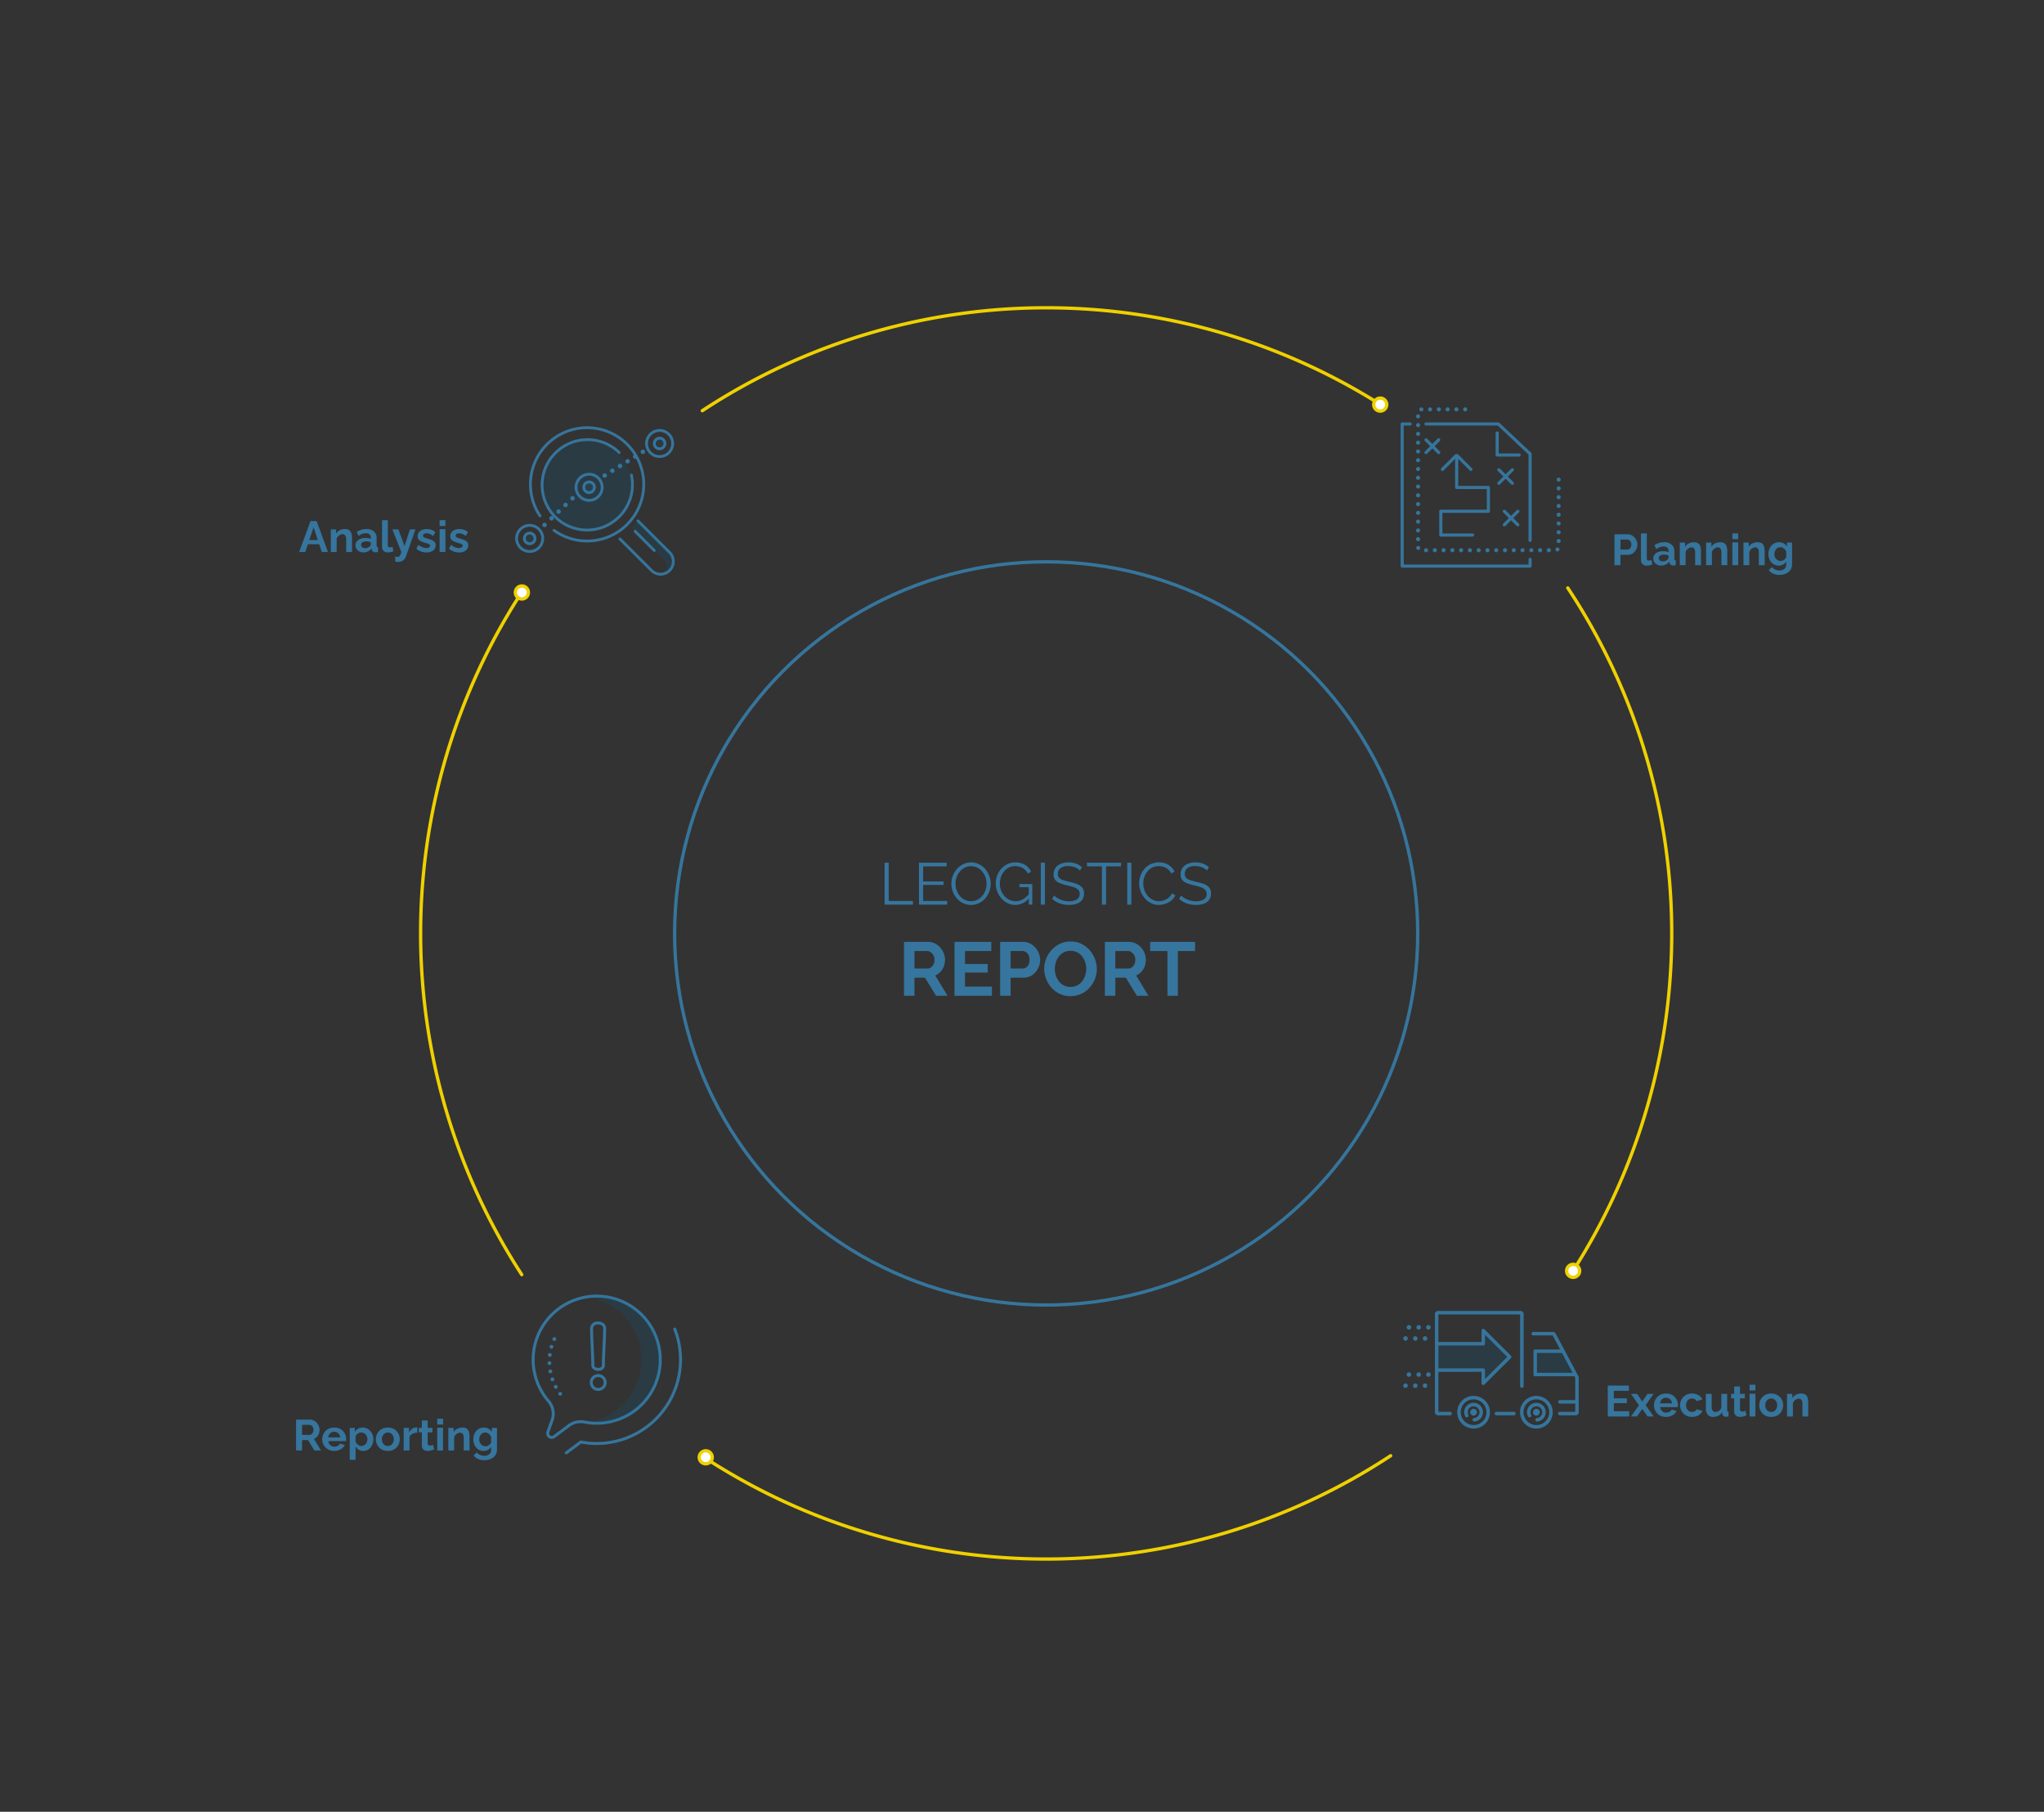 <svg xmlns="http://www.w3.org/2000/svg" width="8.284cm" height="7.342cm" viewBox="0 0 234.822 208.118"><rect x="0" y="0" width="234.822" height="208.118" fill="#333333" stroke="none"/><defs><style>.a1f8049f-4c8b-497a-8a20-3f37ea72915e,.a8c8735f-c8f8-46db-9604-17f6202009fb,.aa8c853f-96ba-4a79-aa35-707d0d7858bd,.ae575d9b-18e1-4cb8-bef7-7bf9b6139052,.b01129ad-3a75-4b50-98e7-2b0521e51d28,.b9fbd0ec-f5b3-441a-96fd-0d2c26d94eb7,.bb629ae2-d191-4bd5-baa2-51bf67d37c37,.bcc9a8a1-3105-4e52-bfc0-4294f1c4334a,.bee74bb7-fd30-4b92-8ae2-892ea14a6db7,.bf73f65e-37c9-4425-8304-eb3b641bb58a,.f16e4314-5c51-4edd-bf85-70d810861d2c,.f35e0c22-2a64-47a3-b205-b9ca14cdce8c,.ffd437cc-d434-49fe-886e-4494cbda984b{fill:none;}.a1f8049f-4c8b-497a-8a20-3f37ea72915e,.a8c8735f-c8f8-46db-9604-17f6202009fb,.aa8c853f-96ba-4a79-aa35-707d0d7858bd,.ae575d9b-18e1-4cb8-bef7-7bf9b6139052,.b01129ad-3a75-4b50-98e7-2b0521e51d28,.b9fbd0ec-f5b3-441a-96fd-0d2c26d94eb7,.bb629ae2-d191-4bd5-baa2-51bf67d37c37,.bcc9a8a1-3105-4e52-bfc0-4294f1c4334a,.bf73f65e-37c9-4425-8304-eb3b641bb58a,.f16e4314-5c51-4edd-bf85-70d810861d2c,.f35e0c22-2a64-47a3-b205-b9ca14cdce8c,.ffd437cc-d434-49fe-886e-4494cbda984b{stroke:#36759c;}.a1f8049f-4c8b-497a-8a20-3f37ea72915e,.a8c8735f-c8f8-46db-9604-17f6202009fb,.aa8c853f-96ba-4a79-aa35-707d0d7858bd,.ae575d9b-18e1-4cb8-bef7-7bf9b6139052,.b01129ad-3a75-4b50-98e7-2b0521e51d28,.b2941434-c46c-4bc9-aaee-f9c87f5839bc,.b9fbd0ec-f5b3-441a-96fd-0d2c26d94eb7,.bb629ae2-d191-4bd5-baa2-51bf67d37c37,.bcc9a8a1-3105-4e52-bfc0-4294f1c4334a,.bee74bb7-fd30-4b92-8ae2-892ea14a6db7,.bf73f65e-37c9-4425-8304-eb3b641bb58a,.f16e4314-5c51-4edd-bf85-70d810861d2c,.f35e0c22-2a64-47a3-b205-b9ca14cdce8c,.ffd437cc-d434-49fe-886e-4494cbda984b{stroke-linecap:round;stroke-linejoin:round;}.a1f8049f-4c8b-497a-8a20-3f37ea72915e,.b2941434-c46c-4bc9-aaee-f9c87f5839bc,.bee74bb7-fd30-4b92-8ae2-892ea14a6db7{stroke-width:0.382px;}.a2e1812c-320e-461b-9b14-21ad4c307e44{fill:#36759d;}.fc172539-336e-4e65-bee4-da2af8b6df0d{fill:#006ea5;opacity:0.15;}.ffd437cc-d434-49fe-886e-4494cbda984b{stroke-width:0.322px;}.aa8c853f-96ba-4a79-aa35-707d0d7858bd,.bb629ae2-d191-4bd5-baa2-51bf67d37c37,.f16e4314-5c51-4edd-bf85-70d810861d2c{stroke-width:0.515px;}.f16e4314-5c51-4edd-bf85-70d810861d2c{stroke-dasharray:0 1.11;}.bb629ae2-d191-4bd5-baa2-51bf67d37c37{stroke-dasharray:0 1.032;}.b01129ad-3a75-4b50-98e7-2b0521e51d28{stroke-width:0.4px;}.f833a95e-d214-464e-a977-d15015c23f78{fill:#36759c;}.b9fbd0ec-f5b3-441a-96fd-0d2c26d94eb7{stroke-width:0.52px;stroke-dasharray:0 1.12;}.a8c8735f-c8f8-46db-9604-17f6202009fb{stroke-width:0.403px;}.bf73f65e-37c9-4425-8304-eb3b641bb58a{stroke-width:0.339px;}.f35e0c22-2a64-47a3-b205-b9ca14cdce8c{stroke-width:0.441px;stroke-dasharray:0 0.949;}.ae575d9b-18e1-4cb8-bef7-7bf9b6139052{stroke-width:0.468px;stroke-dasharray:0 1.008;}.bcc9a8a1-3105-4e52-bfc0-4294f1c4334a{stroke-width:0.36px;}.b2941434-c46c-4bc9-aaee-f9c87f5839bc,.bee74bb7-fd30-4b92-8ae2-892ea14a6db7{stroke:#efd100;}.b2941434-c46c-4bc9-aaee-f9c87f5839bc{fill:#fff;}</style></defs><title>Zeichenfläche 1 Kopie 2</title><g id="bda14df5-7aa3-4b2b-9b5c-db1684e74da4" data-name="05_fav"><circle class="a1f8049f-4c8b-497a-8a20-3f37ea72915e" cx="120.188" cy="107.222" r="42.687"></circle><path class="a2e1812c-320e-461b-9b14-21ad4c307e44" d="M101.624,103.916V99.099h.475v4.396H104.88v.421Z"></path><path class="a2e1812c-320e-461b-9b14-21ad4c307e44" d="M108.816,103.495v.421h-3.237V99.099h3.176v.421h-2.7v1.736h2.354v.4h-2.354v1.839Z"></path><path class="a2e1812c-320e-461b-9b14-21ad4c307e44" d="M111.558,103.95a2.06,2.06,0,0,1-.923-.204,2.205,2.205,0,0,1-.713-.553,2.577,2.577,0,0,1-.461-.787,2.566,2.566,0,0,1,.007-1.818,2.505,2.505,0,0,1,.478-.78,2.342,2.342,0,0,1,.723-.543,2.042,2.042,0,0,1,.895-.2,1.999,1.999,0,0,1,.923.211,2.211,2.211,0,0,1,.709.562,2.682,2.682,0,0,1,.458.787,2.496,2.496,0,0,1,.163.889,2.542,2.542,0,0,1-.645,1.7,2.235,2.235,0,0,1-.719.539A2.054,2.054,0,0,1,111.558,103.95Zm-1.785-2.443a2.246,2.246,0,0,0,.129.757,2.057,2.057,0,0,0,.366.644,1.798,1.798,0,0,0,.567.448A1.668,1.668,0,0,0,112.3,103.35a1.789,1.789,0,0,0,.563-.462,2.082,2.082,0,0,0,.356-.647,2.28,2.28,0,0,0,.122-.733,2.219,2.219,0,0,0-.129-.753,2.073,2.073,0,0,0-.37-.644,1.776,1.776,0,0,0-.566-.447,1.673,1.673,0,0,0-1.455.007,1.739,1.739,0,0,0-.564.458,2.11,2.11,0,0,0-.359.647A2.204,2.204,0,0,0,109.772,101.507Z"></path><path class="a2e1812c-320e-461b-9b14-21ad4c307e44" d="M116.646,103.95a1.982,1.982,0,0,1-.896-.207,2.299,2.299,0,0,1-.719-.559,2.621,2.621,0,0,1-.472-.787,2.477,2.477,0,0,1-.166-.896,2.576,2.576,0,0,1,.166-.926,2.495,2.495,0,0,1,.465-.776,2.208,2.208,0,0,1,.706-.536,2.006,2.006,0,0,1,.889-.197,2.094,2.094,0,0,1,1.16.292,1.891,1.891,0,0,1,.679.76l-.366.244a1.512,1.512,0,0,0-.618-.658,1.78,1.78,0,0,0-.861-.21,1.524,1.524,0,0,0-.723.17,1.747,1.747,0,0,0-.553.454,2.022,2.022,0,0,0-.35.644,2.368,2.368,0,0,0-.119.746,2.176,2.176,0,0,0,.136.77,2.032,2.032,0,0,0,.387.645,1.866,1.866,0,0,0,.58.441,1.605,1.605,0,0,0,.709.159,1.679,1.679,0,0,0,.835-.221,2.556,2.556,0,0,0,.753-.682v.502A2.05,2.05,0,0,1,116.646,103.95Zm1.547-2.036h-1.072v-.366h1.473v2.368h-.4Z"></path><path class="a2e1812c-320e-461b-9b14-21ad4c307e44" d="M119.569,103.916V99.099h.476v4.817Z"></path><path class="a2e1812c-320e-461b-9b14-21ad4c307e44" d="M124.068,100.001a1.279,1.279,0,0,0-.237-.207,1.646,1.646,0,0,0-.306-.159,2.163,2.163,0,0,0-.363-.108,1.977,1.977,0,0,0-.41-.041,1.46,1.46,0,0,0-.927.24.801.801,0,0,0-.295.654.666.666,0,0,0,.14.447.973.973,0,0,0,.438.264c.199.068.452.138.76.21a5.4,5.4,0,0,1,.889.258,1.368,1.368,0,0,1,.577.403,1.068,1.068,0,0,1,.203.688,1.214,1.214,0,0,1-.129.575,1.15,1.15,0,0,1-.359.407,1.605,1.605,0,0,1-.55.24,2.954,2.954,0,0,1-.698.078,3.227,3.227,0,0,1-.716-.078,2.863,2.863,0,0,1-.648-.231,2.634,2.634,0,0,1-.57-.391l.238-.387a1.698,1.698,0,0,0,.309.255,2.452,2.452,0,0,0,.4.213,2.36,2.36,0,0,0,.475.146,2.654,2.654,0,0,0,.525.051,1.642,1.642,0,0,0,.899-.21.695.695,0,0,0,.322-.623.682.682,0,0,0-.163-.478,1.177,1.177,0,0,0-.488-.295,7.472,7.472,0,0,0-.801-.224,5.41,5.41,0,0,1-.848-.257,1.188,1.188,0,0,1-.52-.377,1.016,1.016,0,0,1-.173-.619,1.26,1.26,0,0,1,.221-.756,1.367,1.367,0,0,1,.607-.468,2.33,2.33,0,0,1,.889-.159,2.596,2.596,0,0,1,.594.065,2.196,2.196,0,0,1,.509.186,2.137,2.137,0,0,1,.438.306Z"></path><path class="a2e1812c-320e-461b-9b14-21ad4c307e44" d="M128.784,99.519h-1.717v4.396h-.475V99.519h-1.717v-.421h3.908Z"></path><path class="a2e1812c-320e-461b-9b14-21ad4c307e44" d="M129.503,103.916V99.099h.476v4.817Z"></path><path class="a2e1812c-320e-461b-9b14-21ad4c307e44" d="M130.867,101.467a2.562,2.562,0,0,1,.597-1.639,2.127,2.127,0,0,1,.72-.557,2.202,2.202,0,0,1,.97-.207,1.994,1.994,0,0,1,1.103.295,1.813,1.813,0,0,1,.676.757l-.373.23a1.432,1.432,0,0,0-.394-.505,1.547,1.547,0,0,0-.506-.269,1.844,1.844,0,0,0-.532-.081,1.641,1.641,0,0,0-.768.173,1.704,1.704,0,0,0-.559.462,2.044,2.044,0,0,0-.343.645,2.318,2.318,0,0,0-.115.723,2.182,2.182,0,0,0,.136.767,2.08,2.08,0,0,0,.38.647,1.89,1.89,0,0,0,.573.448,1.571,1.571,0,0,0,.716.166,1.771,1.771,0,0,0,1.09-.387,1.418,1.418,0,0,0,.397-.509l.394.203a1.527,1.527,0,0,1-.461.611,2.259,2.259,0,0,1-.696.38,2.339,2.339,0,0,1-.749.129,1.946,1.946,0,0,1-.909-.214,2.332,2.332,0,0,1-.716-.57,2.667,2.667,0,0,1-.628-1.699Z"></path><path class="a2e1812c-320e-461b-9b14-21ad4c307e44" d="M138.656,100.001a1.279,1.279,0,0,0-.237-.207,1.644,1.644,0,0,0-.306-.159,2.159,2.159,0,0,0-.363-.108,1.977,1.977,0,0,0-.41-.041,1.46,1.46,0,0,0-.927.24.801.801,0,0,0-.295.654.666.666,0,0,0,.14.447.973.973,0,0,0,.438.264c.199.068.452.138.76.21a5.398,5.398,0,0,1,.889.258,1.368,1.368,0,0,1,.577.403,1.068,1.068,0,0,1,.203.688,1.214,1.214,0,0,1-.129.575,1.151,1.151,0,0,1-.359.407,1.605,1.605,0,0,1-.55.24,2.954,2.954,0,0,1-.698.078,3.227,3.227,0,0,1-.716-.078,2.863,2.863,0,0,1-.648-.231,2.631,2.631,0,0,1-.57-.391l.238-.387a1.695,1.695,0,0,0,.309.255,2.452,2.452,0,0,0,.4.213,2.358,2.358,0,0,0,.475.146,2.654,2.654,0,0,0,.525.051,1.642,1.642,0,0,0,.899-.21.695.695,0,0,0,.322-.623.681.681,0,0,0-.163-.478,1.176,1.176,0,0,0-.488-.295,7.472,7.472,0,0,0-.801-.224,5.41,5.41,0,0,1-.848-.257,1.188,1.188,0,0,1-.52-.377,1.016,1.016,0,0,1-.173-.619,1.26,1.26,0,0,1,.221-.756,1.367,1.367,0,0,1,.607-.468,2.33,2.33,0,0,1,.889-.159,2.596,2.596,0,0,1,.594.065,2.196,2.196,0,0,1,.509.186,2.139,2.139,0,0,1,.438.306Z"></path><path class="a2e1812c-320e-461b-9b14-21ad4c307e44" d="M103.856,114.385V108.19h2.739a1.801,1.801,0,0,1,.79.175,2.014,2.014,0,0,1,.628.471,2.215,2.215,0,0,1,.41.663,2.047,2.047,0,0,1,.143.751,2.142,2.142,0,0,1-.135.754,1.869,1.869,0,0,1-.389.633,1.769,1.769,0,0,1-.593.419l1.413,2.329h-1.326l-1.274-2.076h-1.204v2.076Zm1.204-3.132h1.509a.638.638,0,0,0,.401-.135.955.955,0,0,0,.279-.362,1.187,1.187,0,0,0,.104-.506,1.056,1.056,0,0,0-.122-.519,1.022,1.022,0,0,0-.31-.354.698.698,0,0,0-.405-.131h-1.457Z"></path><path class="a2e1812c-320e-461b-9b14-21ad4c307e44" d="M113.959,113.329v1.056h-4.301V108.19h4.223v1.056h-3.018v1.492h2.608v.977h-2.608v1.614Z"></path><path class="a2e1812c-320e-461b-9b14-21ad4c307e44" d="M114.9,114.385V108.19h2.626a1.768,1.768,0,0,1,.785.175,2.032,2.032,0,0,1,.624.471,2.268,2.268,0,0,1,.414.663,1.995,1.995,0,0,1,.148.751,2.14,2.14,0,0,1-.244.994,2.083,2.083,0,0,1-.672.768,1.727,1.727,0,0,1-1.012.297h-1.466v2.076Zm1.204-3.132H117.5a.67.67,0,0,0,.393-.122.836.836,0,0,0,.279-.353,1.273,1.273,0,0,0,.104-.527,1.184,1.184,0,0,0-.117-.55.842.842,0,0,0-.306-.341.775.775,0,0,0-.405-.113h-1.344Z"></path><path class="a2e1812c-320e-461b-9b14-21ad4c307e44" d="M122.98,114.429a2.861,2.861,0,0,1-1.234-.262,2.933,2.933,0,0,1-.951-.711,3.35,3.35,0,0,1-.615-1.013,3.166,3.166,0,0,1-.218-1.155,3.081,3.081,0,0,1,.231-1.183,3.334,3.334,0,0,1,.637-1.003,3.022,3.022,0,0,1,.959-.698,2.867,2.867,0,0,1,1.218-.257,2.754,2.754,0,0,1,1.226.271,2.943,2.943,0,0,1,.946.724,3.466,3.466,0,0,1,.61,1.012,3.144,3.144,0,0,1,.219,1.152,3.105,3.105,0,0,1-.228,1.173,3.268,3.268,0,0,1-.632,1.003,2.971,2.971,0,0,1-.96.694A2.886,2.886,0,0,1,122.98,114.429Zm-1.797-3.141a2.471,2.471,0,0,0,.122.776,2.126,2.126,0,0,0,.352.667,1.695,1.695,0,0,0,.567.463,1.667,1.667,0,0,0,.764.17,1.645,1.645,0,0,0,.776-.179,1.665,1.665,0,0,0,.566-.48,2.2,2.2,0,0,0,.345-.672,2.429,2.429,0,0,0,.118-.745,2.362,2.362,0,0,0-.127-.772,2.204,2.204,0,0,0-.357-.663,1.684,1.684,0,0,0-.567-.462,1.778,1.778,0,0,0-1.535.009,1.709,1.709,0,0,0-.562.476,2.181,2.181,0,0,0-.345.662A2.455,2.455,0,0,0,121.183,111.288Z"></path><path class="a2e1812c-320e-461b-9b14-21ad4c307e44" d="M126.931,114.385V108.19H129.67a1.801,1.801,0,0,1,.79.175,2.016,2.016,0,0,1,.628.471,2.217,2.217,0,0,1,.41.663,2.047,2.047,0,0,1,.144.751,2.142,2.142,0,0,1-.135.754,1.869,1.869,0,0,1-.389.633,1.77,1.77,0,0,1-.593.419l1.413,2.329h-1.326l-1.274-2.076h-1.204v2.076Zm1.204-3.132h1.509a.638.638,0,0,0,.401-.135.955.955,0,0,0,.279-.362,1.187,1.187,0,0,0,.104-.506,1.056,1.056,0,0,0-.122-.519,1.021,1.021,0,0,0-.31-.354.698.698,0,0,0-.405-.131h-1.457Z"></path><path class="a2e1812c-320e-461b-9b14-21ad4c307e44" d="M137.295,109.246h-1.98v5.139h-1.195V109.246h-1.98V108.19h5.156Z"></path><path class="a2e1812c-320e-461b-9b14-21ad4c307e44" d="M185.476,64.922v-3.55h1.505a1.018,1.018,0,0,1,.45.1,1.167,1.167,0,0,1,.357.27,1.279,1.279,0,0,1,.237.38,1.133,1.133,0,0,1,.085.43,1.231,1.231,0,0,1-.14.57,1.204,1.204,0,0,1-.385.439.995.995,0,0,1-.58.17h-.841v1.19Zm.69-1.795h.801a.381.381,0,0,0,.225-.07.488.488,0,0,0,.16-.202.728.728,0,0,0,.06-.303.674.674,0,0,0-.067-.314.475.475,0,0,0-.175-.195.445.445,0,0,0-.232-.066h-.77Z"></path><path class="a2e1812c-320e-461b-9b14-21ad4c307e44" d="M188.521,61.271h.67v2.819a.36.36,0,0,0,.06.243.216.216,0,0,0,.165.062.702.702,0,0,0,.165-.02.827.827,0,0,0,.149-.05l.09.51a1.268,1.268,0,0,1-.315.1,1.717,1.717,0,0,1-.325.035.668.668,0,0,1-.487-.168.636.636,0,0,1-.173-.478Z"></path><path class="a2e1812c-320e-461b-9b14-21ad4c307e44" d="M189.932,64.156a.718.718,0,0,1,.143-.441.91.91,0,0,1,.397-.294,1.539,1.539,0,0,1,.585-.104,2.306,2.306,0,0,1,.335.025,1.121,1.121,0,0,1,.295.08v-.14a.482.482,0,0,0-.147-.378.638.638,0,0,0-.438-.133,1.136,1.136,0,0,0-.41.075,2.123,2.123,0,0,0-.41.22l-.215-.44a2.131,2.131,0,0,1,.533-.255,1.907,1.907,0,0,1,.572-.085,1.274,1.274,0,0,1,.872.275.999.999,0,0,1,.312.789v.823a.224.224,0,0,0,.038.147.177.177,0,0,0,.122.055v.545c-.06.01-.114.018-.162.025a1.087,1.087,0,0,1-.123.01.45.45,0,0,1-.303-.09.383.383,0,0,1-.127-.221l-.015-.135a1.158,1.158,0,0,1-.426.34,1.206,1.206,0,0,1-.519.12,1.006,1.006,0,0,1-.468-.106.811.811,0,0,1-.325-.291A.764.764,0,0,1,189.932,64.156Zm1.63.131a.669.669,0,0,0,.09-.117.213.213,0,0,0,.035-.107v-.258a1.321,1.321,0,0,0-.26-.076,1.434,1.434,0,0,0-.265-.026.765.765,0,0,0-.428.109.332.332,0,0,0-.168.29.34.34,0,0,0,.056.186.397.397,0,0,0,.159.142.553.553,0,0,0,.25.053.814.814,0,0,0,.295-.056A.735.735,0,0,0,191.561,64.287Z"></path><path class="a2e1812c-320e-461b-9b14-21ad4c307e44" d="M195.416,64.922h-.67V63.472a.749.749,0,0,0-.11-.453.364.364,0,0,0-.305-.143.605.605,0,0,0-.272.068.863.863,0,0,0-.248.188.735.735,0,0,0-.16.276v1.513h-.67V62.327h.606V62.81a.986.986,0,0,1,.255-.284,1.156,1.156,0,0,1,.357-.178,1.462,1.462,0,0,1,.428-.061.833.833,0,0,1,.402.086.611.611,0,0,1,.24.233,1.034,1.034,0,0,1,.114.329,2.045,2.045,0,0,1,.033.371Z"></path><path class="a2e1812c-320e-461b-9b14-21ad4c307e44" d="M198.436,64.922h-.67V63.472a.748.748,0,0,0-.11-.453.364.364,0,0,0-.305-.143.605.605,0,0,0-.272.068.863.863,0,0,0-.248.188.735.735,0,0,0-.16.276v1.513h-.67V62.327h.606V62.81a.986.986,0,0,1,.255-.284,1.156,1.156,0,0,1,.357-.178,1.462,1.462,0,0,1,.428-.061.833.833,0,0,1,.402.086.611.611,0,0,1,.24.233,1.034,1.034,0,0,1,.114.329,2.045,2.045,0,0,1,.033.371Z"></path><path class="a2e1812c-320e-461b-9b14-21ad4c307e44" d="M199.02,61.936v-.665h.67v.665Zm0,2.985v-2.62h.67v2.62Z"></path><path class="a2e1812c-320e-461b-9b14-21ad4c307e44" d="M202.731,64.922h-.67V63.472a.748.748,0,0,0-.11-.453.364.364,0,0,0-.305-.143.605.605,0,0,0-.272.068.863.863,0,0,0-.248.188.735.735,0,0,0-.16.276v1.513h-.67V62.327h.605V62.81a.986.986,0,0,1,.255-.284,1.157,1.157,0,0,1,.357-.178,1.462,1.462,0,0,1,.428-.061.833.833,0,0,1,.402.086.611.611,0,0,1,.24.233,1.034,1.034,0,0,1,.114.329,2.036,2.036,0,0,1,.033.371Z"></path><path class="a2e1812c-320e-461b-9b14-21ad4c307e44" d="M204.341,64.972a1.103,1.103,0,0,1-.478-.103,1.09,1.09,0,0,1-.375-.288,1.327,1.327,0,0,1-.242-.426,1.597,1.597,0,0,1,.005-1.042,1.388,1.388,0,0,1,.252-.434,1.134,1.134,0,0,1,.386-.29,1.16,1.16,0,0,1,.492-.102,1.04,1.04,0,0,1,.535.135,1.14,1.14,0,0,1,.38.365v-.46h.585v2.478a1.149,1.149,0,0,1-.188.663,1.193,1.193,0,0,1-.518.423,1.828,1.828,0,0,1-.75.146,1.648,1.648,0,0,1-.72-.143,1.452,1.452,0,0,1-.505-.402l.364-.355a1.054,1.054,0,0,0,.378.29,1.131,1.131,0,0,0,.482.105,1.019,1.019,0,0,0,.393-.073.645.645,0,0,0,.285-.226.689.689,0,0,0,.107-.401v-.33a.879.879,0,0,1-.368.348A1.086,1.086,0,0,1,204.341,64.972Zm.225-.535a.627.627,0,0,0,.21-.035.736.736,0,0,0,.185-.095.696.696,0,0,0,.149-.143.67.67,0,0,0,.101-.168v-.627a.826.826,0,0,0-.168-.271.768.768,0,0,0-.239-.178.645.645,0,0,0-.278-.064.6.6,0,0,0-.279.066.644.644,0,0,0-.216.184.877.877,0,0,0-.137.261.92.92,0,0,0-.048.298.83.83,0,0,0,.055.302.78.78,0,0,0,.153.245.705.705,0,0,0,.23.166A.673.673,0,0,0,204.565,64.436Z"></path><path class="a2e1812c-320e-461b-9b14-21ad4c307e44" d="M187.174,162.106v.606h-2.465v-3.55h2.42v.605h-1.73v.856h1.495v.559h-1.495v.925Z"></path><path class="a2e1812c-320e-461b-9b14-21ad4c307e44" d="M188.079,160.117l.55.811.04.09.05-.09.545-.811h.705l-.91,1.292.925,1.303h-.705l-.565-.808-.045-.084-.04.084-.561.808h-.705l.926-1.287-.91-1.308Z"></path><path class="a2e1812c-320e-461b-9b14-21ad4c307e44" d="M191.398,162.762a1.458,1.458,0,0,1-.569-.106,1.292,1.292,0,0,1-.436-.291,1.332,1.332,0,0,1-.375-.933,1.38,1.38,0,0,1,.168-.677,1.267,1.267,0,0,1,.48-.492,1.417,1.417,0,0,1,.738-.186,1.383,1.383,0,0,1,.734.186,1.265,1.265,0,0,1,.468.49,1.372,1.372,0,0,1,.162.656c0,.039-.001.08-.005.121s-.007.075-.01.102h-2.025a.74.74,0,0,0,.118.342.638.638,0,0,0,.25.223.722.722,0,0,0,.327.075.78.78,0,0,0,.378-.097.518.518,0,0,0,.242-.258l.575.16a1.089,1.089,0,0,1-.273.354,1.311,1.311,0,0,1-.418.243A1.557,1.557,0,0,1,191.398,162.762Zm-.685-1.555h1.37a.768.768,0,0,0-.112-.34.647.647,0,0,0-.243-.225.693.693,0,0,0-.335-.081.67.67,0,0,0-.327.081.654.654,0,0,0-.24.225A.77.77,0,0,0,190.714,161.207Z"></path><path class="a2e1812c-320e-461b-9b14-21ad4c307e44" d="M194.399,162.762a1.474,1.474,0,0,1-.575-.106,1.266,1.266,0,0,1-.436-.296,1.365,1.365,0,0,1-.375-.942,1.359,1.359,0,0,1,.168-.67,1.264,1.264,0,0,1,.477-.487,1.416,1.416,0,0,1,.734-.183,1.383,1.383,0,0,1,.731.185,1.18,1.18,0,0,1,.455.485l-.655.2a.592.592,0,0,0-.225-.223.632.632,0,0,0-.311-.078.656.656,0,0,0-.347.096.672.672,0,0,0-.248.27.871.871,0,0,0-.09.404.829.829,0,0,0,.093.399.727.727,0,0,0,.247.275.627.627,0,0,0,.345.101.652.652,0,0,0,.228-.04.67.67,0,0,0,.192-.11.433.433,0,0,0,.125-.16l.655.2a1.055,1.055,0,0,1-.263.35,1.265,1.265,0,0,1-.404.243A1.492,1.492,0,0,1,194.399,162.762Z"></path><path class="a2e1812c-320e-461b-9b14-21ad4c307e44" d="M195.974,161.741v-1.624h.67v1.476a.756.756,0,0,0,.109.447.377.377,0,0,0,.325.151.686.686,0,0,0,.258-.052.749.749,0,0,0,.235-.154.881.881,0,0,0,.182-.26v-1.609h.671v1.848a.227.227,0,0,0,.037.147.179.179,0,0,0,.122.055v.545c-.066.01-.122.018-.167.022a1.178,1.178,0,0,1-.123.008.485.485,0,0,1-.292-.082.323.323,0,0,1-.133-.226l-.015-.208a1.143,1.143,0,0,1-.45.4,1.343,1.343,0,0,1-.605.136.744.744,0,0,1-.615-.26A1.184,1.184,0,0,1,195.974,161.741Z"></path><path class="a2e1812c-320e-461b-9b14-21ad4c307e44" d="M200.648,162.582c-.057.024-.125.05-.205.08a1.659,1.659,0,0,1-.258.072,1.395,1.395,0,0,1-.277.027.877.877,0,0,1-.34-.065.533.533,0,0,1-.247-.205.659.659,0,0,1-.093-.369v-1.491h-.345v-.515h.345v-.851h.67v.851h.55v.515h-.55v1.264a.251.251,0,0,0,.075.192.263.263,0,0,0,.175.059.612.612,0,0,0,.205-.034c.066-.024.12-.044.16-.061Z"></path><path class="a2e1812c-320e-461b-9b14-21ad4c307e44" d="M200.998,159.726v-.665h.67v.665Zm0,2.985v-2.62h.67v2.62Z"></path><path class="a2e1812c-320e-461b-9b14-21ad4c307e44" d="M203.483,162.762a1.474,1.474,0,0,1-.574-.106,1.233,1.233,0,0,1-.433-.294,1.297,1.297,0,0,1-.272-.43,1.419,1.419,0,0,1,0-1.024,1.298,1.298,0,0,1,.272-.43,1.232,1.232,0,0,1,.433-.294,1.599,1.599,0,0,1,1.147,0,1.263,1.263,0,0,1,.432.294,1.283,1.283,0,0,1,.274.43,1.475,1.475,0,0,1,0,1.024,1.308,1.308,0,0,1-.27.43,1.242,1.242,0,0,1-.433.294A1.475,1.475,0,0,1,203.483,162.762Zm-.685-1.34a.864.864,0,0,0,.09.399.691.691,0,0,0,.245.272.64.64,0,0,0,.35.099.628.628,0,0,0,.346-.101.735.735,0,0,0,.247-.275.902.902,0,0,0,0-.797.71.71,0,0,0-.247-.274.656.656,0,0,0-.695.002.713.713,0,0,0-.245.275A.864.864,0,0,0,202.799,161.422Z"></path><path class="a2e1812c-320e-461b-9b14-21ad4c307e44" d="M207.739,162.712h-.67v-1.449a.748.748,0,0,0-.11-.453.364.364,0,0,0-.305-.143.605.605,0,0,0-.273.068.862.862,0,0,0-.248.188.734.734,0,0,0-.16.276v1.513h-.67v-2.595h.605v.483a.985.985,0,0,1,.255-.284,1.155,1.155,0,0,1,.357-.178,1.459,1.459,0,0,1,.428-.062.833.833,0,0,1,.402.086.612.612,0,0,1,.24.232,1.036,1.036,0,0,1,.114.329,2.038,2.038,0,0,1,.033.371Z"></path><path class="a2e1812c-320e-461b-9b14-21ad4c307e44" d="M34.012,166.619v-3.55h1.57a1.032,1.032,0,0,1,.452.1,1.171,1.171,0,0,1,.36.27,1.235,1.235,0,0,1,.234.38,1.153,1.153,0,0,1,.083.43,1.226,1.226,0,0,1-.078.433,1.074,1.074,0,0,1-.223.362,1.018,1.018,0,0,1-.34.24l.81,1.335h-.76l-.73-1.19h-.691v1.19Zm.689-1.795h.865a.366.366,0,0,0,.23-.077.55.55,0,0,0,.16-.208.685.685,0,0,0,.06-.29.611.611,0,0,0-.07-.298.586.586,0,0,0-.177-.202.403.403,0,0,0-.233-.075h-.835Z"></path><path class="a2e1812c-320e-461b-9b14-21ad4c307e44" d="M38.396,166.669a1.457,1.457,0,0,1-.569-.106,1.292,1.292,0,0,1-.435-.291,1.331,1.331,0,0,1-.375-.933,1.38,1.38,0,0,1,.168-.677,1.269,1.269,0,0,1,.48-.492,1.417,1.417,0,0,1,.738-.185,1.384,1.384,0,0,1,.734.185,1.266,1.266,0,0,1,.468.49,1.373,1.373,0,0,1,.162.656c0,.039-.001.08-.005.121s-.007.075-.01.102H37.727a.74.74,0,0,0,.118.342.636.636,0,0,0,.25.223.721.721,0,0,0,.327.075.78.78,0,0,0,.378-.097.518.518,0,0,0,.242-.258l.575.16a1.089,1.089,0,0,1-.273.354,1.31,1.31,0,0,1-.418.243A1.557,1.557,0,0,1,38.396,166.669Zm-.684-1.555h1.37a.771.771,0,0,0-.112-.34.647.647,0,0,0-.243-.225.694.694,0,0,0-.335-.081.672.672,0,0,0-.327.081.654.654,0,0,0-.24.225A.771.771,0,0,0,37.712,165.114Z"></path><path class="a2e1812c-320e-461b-9b14-21ad4c307e44" d="M41.747,166.669a1.041,1.041,0,0,1-.537-.136.975.975,0,0,1-.363-.368v1.52h-.67v-3.66h.585v.449a1.109,1.109,0,0,1,.38-.358,1.049,1.049,0,0,1,.525-.131,1.135,1.135,0,0,1,.487.103,1.198,1.198,0,0,1,.388.289,1.381,1.381,0,0,1,.258.426,1.427,1.427,0,0,1,.092.517,1.554,1.554,0,0,1-.147.683,1.233,1.233,0,0,1-.404.486A1.002,1.002,0,0,1,41.747,166.669Zm-.225-.569a.6.6,0,0,0,.279-.065.68.68,0,0,0,.218-.174.766.766,0,0,0,.14-.25.886.886,0,0,0,.048-.292.822.822,0,0,0-.053-.299.732.732,0,0,0-.152-.243.717.717,0,0,0-.232-.164.702.702,0,0,0-.287-.06.607.607,0,0,0-.192.032.788.788,0,0,0-.188.09.736.736,0,0,0-.158.137.493.493,0,0,0-.098.171v.607a.96.96,0,0,0,.163.259.756.756,0,0,0,.237.184A.622.622,0,0,0,41.522,166.1Z"></path><path class="a2e1812c-320e-461b-9b14-21ad4c307e44" d="M44.557,166.669a1.471,1.471,0,0,1-.574-.106,1.231,1.231,0,0,1-.433-.294,1.296,1.296,0,0,1-.273-.43,1.419,1.419,0,0,1,0-1.024,1.296,1.296,0,0,1,.273-.43,1.231,1.231,0,0,1,.433-.294,1.6,1.6,0,0,1,1.147,0,1.264,1.264,0,0,1,.432.294,1.285,1.285,0,0,1,.273.43,1.475,1.475,0,0,1,0,1.024,1.306,1.306,0,0,1-.27.43,1.24,1.24,0,0,1-.433.294A1.473,1.473,0,0,1,44.557,166.669Zm-.685-1.34a.862.862,0,0,0,.09.399.692.692,0,0,0,.245.273.64.64,0,0,0,.35.099.628.628,0,0,0,.346-.101.735.735,0,0,0,.247-.275.902.902,0,0,0,0-.797.711.711,0,0,0-.247-.274.656.656,0,0,0-.695.002.714.714,0,0,0-.245.275A.862.862,0,0,0,43.872,165.329Z"></path><path class="a2e1812c-320e-461b-9b14-21ad4c307e44" d="M47.937,164.579a1.226,1.226,0,0,0-.545.117.722.722,0,0,0-.346.338v1.585h-.67v-2.595h.615v.535a1.184,1.184,0,0,1,.355-.426.871.871,0,0,1,.455-.17h.085a.241.241,0,0,1,.05.005Z"></path><path class="a2e1812c-320e-461b-9b14-21ad4c307e44" d="M49.882,166.489c-.057.024-.125.05-.205.08a1.659,1.659,0,0,1-.258.072,1.395,1.395,0,0,1-.277.027.879.879,0,0,1-.34-.064.534.534,0,0,1-.247-.205.659.659,0,0,1-.093-.369v-1.491h-.345v-.515h.345v-.851h.67v.851h.55v.515h-.55v1.264a.25.25,0,0,0,.075.192.263.263,0,0,0,.175.059.61.61,0,0,0,.205-.034c.066-.023.12-.044.16-.06Z"></path><path class="a2e1812c-320e-461b-9b14-21ad4c307e44" d="M50.231,163.634v-.665h.67v.665Zm0,2.985v-2.62h.67v2.62Z"></path><path class="a2e1812c-320e-461b-9b14-21ad4c307e44" d="M53.941,166.619h-.67V165.17a.749.749,0,0,0-.11-.453.364.364,0,0,0-.305-.143.605.605,0,0,0-.273.068.863.863,0,0,0-.248.188.734.734,0,0,0-.16.276v1.513h-.67v-2.595h.606v.483a.985.985,0,0,1,.255-.284,1.156,1.156,0,0,1,.357-.178,1.462,1.462,0,0,1,.428-.061.833.833,0,0,1,.402.086.612.612,0,0,1,.24.232,1.034,1.034,0,0,1,.114.329,2.046,2.046,0,0,1,.033.371Z"></path><path class="a2e1812c-320e-461b-9b14-21ad4c307e44" d="M55.552,166.669a1.103,1.103,0,0,1-.477-.102,1.092,1.092,0,0,1-.375-.288,1.325,1.325,0,0,1-.242-.426,1.596,1.596,0,0,1,.005-1.042,1.387,1.387,0,0,1,.252-.434,1.133,1.133,0,0,1,.386-.29,1.159,1.159,0,0,1,.492-.102,1.04,1.04,0,0,1,.535.135,1.14,1.14,0,0,1,.38.365v-.46h.585v2.478a1.149,1.149,0,0,1-.188.663,1.194,1.194,0,0,1-.518.423,1.83,1.83,0,0,1-.75.146,1.647,1.647,0,0,1-.72-.143,1.449,1.449,0,0,1-.505-.402l.364-.355a1.054,1.054,0,0,0,.378.29,1.132,1.132,0,0,0,.482.105,1.018,1.018,0,0,0,.393-.073.643.643,0,0,0,.285-.226.689.689,0,0,0,.107-.401v-.33a.879.879,0,0,1-.368.348A1.086,1.086,0,0,1,55.552,166.669Zm.225-.535a.626.626,0,0,0,.21-.035.738.738,0,0,0,.185-.095.695.695,0,0,0,.15-.144.672.672,0,0,0,.1-.168v-.627a.827.827,0,0,0-.168-.27.769.769,0,0,0-.239-.178.644.644,0,0,0-.278-.064.602.602,0,0,0-.279.065.645.645,0,0,0-.216.184.874.874,0,0,0-.137.261.917.917,0,0,0-.048.298.833.833,0,0,0,.055.302.783.783,0,0,0,.153.245.706.706,0,0,0,.23.166A.675.675,0,0,0,55.776,166.134Z"></path><path class="a2e1812c-320e-461b-9b14-21ad4c307e44" d="M35.674,59.855h.7l1.305,3.55h-.71l-.295-.885H35.371l-.296.885h-.71Zm.839,2.18L36.024,60.57l-.49,1.465Z"></path><path class="a2e1812c-320e-461b-9b14-21ad4c307e44" d="M40.44,63.405h-.67V61.956a.748.748,0,0,0-.11-.453.364.364,0,0,0-.305-.143.605.605,0,0,0-.272.068.863.863,0,0,0-.248.188.735.735,0,0,0-.16.276v1.513h-.67V60.81H38.61v.483a.986.986,0,0,1,.255-.284,1.157,1.157,0,0,1,.357-.178A1.462,1.462,0,0,1,39.65,60.77a.833.833,0,0,1,.402.086.612.612,0,0,1,.24.232,1.035,1.035,0,0,1,.114.329,2.036,2.036,0,0,1,.033.371Z"></path><path class="a2e1812c-320e-461b-9b14-21ad4c307e44" d="M40.844,62.64a.718.718,0,0,1,.143-.441.91.91,0,0,1,.397-.294,1.539,1.539,0,0,1,.585-.104,2.306,2.306,0,0,1,.335.025,1.121,1.121,0,0,1,.295.08v-.14a.482.482,0,0,0-.147-.378.638.638,0,0,0-.438-.133,1.136,1.136,0,0,0-.41.075,2.123,2.123,0,0,0-.41.22l-.215-.44a2.131,2.131,0,0,1,.533-.255,1.907,1.907,0,0,1,.572-.085,1.274,1.274,0,0,1,.872.275.999.999,0,0,1,.312.789v.823a.224.224,0,0,0,.038.147.177.177,0,0,0,.122.055v.545c-.06.01-.114.018-.162.025a1.087,1.087,0,0,1-.123.01.45.45,0,0,1-.303-.09.383.383,0,0,1-.127-.221L42.7,62.995a1.158,1.158,0,0,1-.426.34,1.206,1.206,0,0,1-.52.12,1.006,1.006,0,0,1-.468-.106.811.811,0,0,1-.325-.291A.764.764,0,0,1,40.844,62.64Zm1.63.131a.669.669,0,0,0,.09-.117.213.213,0,0,0,.035-.107V62.288a1.321,1.321,0,0,0-.26-.076,1.434,1.434,0,0,0-.265-.026.765.765,0,0,0-.428.109.332.332,0,0,0-.168.29.34.34,0,0,0,.056.186.397.397,0,0,0,.159.142.553.553,0,0,0,.25.053.814.814,0,0,0,.295-.056A.735.735,0,0,0,42.474,62.77Z"></path><path class="a2e1812c-320e-461b-9b14-21ad4c307e44" d="M43.889,59.755h.67v2.819a.36.36,0,0,0,.061.243.216.216,0,0,0,.165.062.703.703,0,0,0,.165-.02.827.827,0,0,0,.149-.05l.09.51a1.266,1.266,0,0,1-.314.1,1.717,1.717,0,0,1-.325.035.668.668,0,0,1-.487-.168.635.635,0,0,1-.173-.478Z"></path><path class="a2e1812c-320e-461b-9b14-21ad4c307e44" d="M45.405,63.915q.089.021.167.035a.736.736,0,0,0,.133.015.255.255,0,0,0,.157-.047.463.463,0,0,0,.123-.168,2.25,2.25,0,0,0,.125-.337L45.075,60.81h.694l.705,1.922.62-1.922h.641l-1.101,3.118a.937.937,0,0,1-.183.315.852.852,0,0,1-.305.224.986.986,0,0,1-.407.082,1.095,1.095,0,0,1-.16-.012,1.164,1.164,0,0,1-.175-.043Z"></path><path class="a2e1812c-320e-461b-9b14-21ad4c307e44" d="M48.998,63.455a1.874,1.874,0,0,1-.64-.109,1.434,1.434,0,0,1-.524-.325l.239-.436a1.791,1.791,0,0,0,.463.28,1.196,1.196,0,0,0,.438.09.626.626,0,0,0,.312-.067.219.219,0,0,0,.117-.202.176.176,0,0,0-.065-.145.599.599,0,0,0-.188-.092c-.082-.026-.182-.056-.298-.089a4.531,4.531,0,0,1-.485-.183.7.7,0,0,1-.292-.225.577.577,0,0,1-.098-.348.734.734,0,0,1,.133-.441.86.86,0,0,1,.37-.289,1.378,1.378,0,0,1,.557-.103,1.611,1.611,0,0,1,.53.087,1.265,1.265,0,0,1,.455.283l-.27.425a1.609,1.609,0,0,0-.381-.228.952.952,0,0,0-.364-.072.766.766,0,0,0-.198.024.325.325,0,0,0-.149.081.216.216,0,0,0-.058.16.192.192,0,0,0,.053.145.437.437,0,0,0,.16.092c.071.026.159.056.262.088a4.443,4.443,0,0,1,.533.183.845.845,0,0,1,.327.229.574.574,0,0,1,.11.372.714.714,0,0,1-.285.601A1.241,1.241,0,0,1,48.998,63.455Z"></path><path class="a2e1812c-320e-461b-9b14-21ad4c307e44" d="M50.503,60.42v-.665h.67v.665Zm0,2.985v-2.62h.67v2.62Z"></path><path class="a2e1812c-320e-461b-9b14-21ad4c307e44" d="M52.744,63.455a1.875,1.875,0,0,1-.64-.109A1.433,1.433,0,0,1,51.58,63.02l.239-.436a1.791,1.791,0,0,0,.463.28,1.196,1.196,0,0,0,.438.09.626.626,0,0,0,.312-.067.219.219,0,0,0,.117-.202.176.176,0,0,0-.065-.145.599.599,0,0,0-.188-.092c-.082-.026-.182-.056-.298-.089a4.531,4.531,0,0,1-.485-.183.701.701,0,0,1-.292-.225.577.577,0,0,1-.098-.348.734.734,0,0,1,.133-.441.86.86,0,0,1,.37-.289,1.379,1.379,0,0,1,.557-.103,1.61,1.61,0,0,1,.53.087,1.265,1.265,0,0,1,.455.283l-.27.425a1.609,1.609,0,0,0-.381-.228.952.952,0,0,0-.364-.072.766.766,0,0,0-.198.024.325.325,0,0,0-.149.081.216.216,0,0,0-.058.16.192.192,0,0,0,.053.145.437.437,0,0,0,.16.092c.071.026.159.056.262.088a4.437,4.437,0,0,1,.533.183.845.845,0,0,1,.327.229.574.574,0,0,1,.11.372.714.714,0,0,1-.285.601A1.241,1.241,0,0,1,52.744,63.455Z"></path><path class="fc172539-336e-4e65-bee4-da2af8b6df0d" d="M63.831,59.247a5.116,5.116,0,1,1,7.231,0,5.127,5.127,0,0,1-7.231,0Z"></path><path class="ffd437cc-d434-49fe-886e-4494cbda984b" d="M72.541,54.571a5.212,5.212,0,0,1-8.78,4.786h0a5.215,5.215,0,0,1,7.371-7.378"></path><path class="ffd437cc-d434-49fe-886e-4494cbda984b" d="M62.036,59.255a6.508,6.508,0,1,1,1.611,1.667"></path><path class="ffd437cc-d434-49fe-886e-4494cbda984b" d="M73.291,59.837l3.629,3.62a1.464,1.464,0,0,1,.002,2.071h0a1.464,1.464,0,0,1-2.07.002l-3.631-3.621"></path><path class="fc172539-336e-4e65-bee4-da2af8b6df0d" d="M73.291,59.837l3.629,3.62a1.464,1.464,0,0,1,.002,2.071h0a1.463,1.463,0,0,1-.414.291A1.464,1.464,0,0,0,76.19,64.22l-3.629-3.62Z"></path><path class="ffd437cc-d434-49fe-886e-4494cbda984b" d="M75.167,63.237l-2.208-2.21m0,0"></path><path class="fc172539-336e-4e65-bee4-da2af8b6df0d" d="M60.85,62.456a.61.61,0,1,1,.61-.61.596.596,0,0,1-.61.61Z"></path><path class="fc172539-336e-4e65-bee4-da2af8b6df0d" d="M67.678,56.586a.61.61,0,1,1,.61-.61.618.618,0,0,1-.61.61Zm0,0"></path><path class="fc172539-336e-4e65-bee4-da2af8b6df0d" d="M75.778,51.554a.61.61,0,1,1,.61-.61.618.618,0,0,1-.61.61Zm0,0"></path><path class="ffd437cc-d434-49fe-886e-4494cbda984b" d="M60.85,62.456a.61.61,0,1,1,.61-.61.596.596,0,0,1-.61.61Z"></path><path class="ffd437cc-d434-49fe-886e-4494cbda984b" d="M67.678,56.586a.61.61,0,1,1,.61-.61.618.618,0,0,1-.61.61Z"></path><path class="ffd437cc-d434-49fe-886e-4494cbda984b" d="M75.778,51.554a.61.61,0,1,1,.61-.61.618.618,0,0,1-.61.61Zm0,0"></path><path class="ffd437cc-d434-49fe-886e-4494cbda984b" d="M62.35,61.846A1.5,1.5,0,1,1,60.85,60.347,1.499,1.499,0,0,1,62.35,61.846Z"></path><path class="ffd437cc-d434-49fe-886e-4494cbda984b" d="M67.678,57.474a1.499,1.499,0,1,1,1.5-1.499,1.499,1.499,0,0,1-1.5,1.499Z"></path><path class="ffd437cc-d434-49fe-886e-4494cbda984b" d="M75.778,52.443a1.499,1.499,0,1,1,1.5-1.499,1.499,1.499,0,0,1-1.5,1.499Z"></path><line class="aa8c853f-96ba-4a79-aa35-707d0d7858bd" x1="62.561" y1="60.302" x2="62.561" y2="60.302"></line><line class="f16e4314-5c51-4edd-bf85-70d810861d2c" x1="63.365" y1="59.535" x2="65.374" y2="57.62"></line><line class="aa8c853f-96ba-4a79-aa35-707d0d7858bd" x1="65.776" y1="57.237" x2="65.776" y2="57.237"></line><line class="aa8c853f-96ba-4a79-aa35-707d0d7858bd" x1="69.471" y1="54.62" x2="69.471" y2="54.62"></line><line class="bb629ae2-d191-4bd5-baa2-51bf67d37c37" x1="70.347" y1="54.075" x2="73.414" y2="52.17"></line><line class="aa8c853f-96ba-4a79-aa35-707d0d7858bd" x1="73.853" y1="51.897" x2="73.853" y2="51.897"></line><polygon class="fc172539-336e-4e65-bee4-da2af8b6df0d" points="170.402 158.897 170.402 157.382 165.055 157.389 165.055 154.353 170.402 154.353 170.402 152.839 173.407 155.87 170.402 158.897"></polygon><polyline class="b01129ad-3a75-4b50-98e7-2b0521e51d28" points="165.125 154.353 170.402 154.353 170.402 152.839 173.438 155.87 170.402 158.897 170.402 157.382 165.125 157.389"></polyline><polyline class="fc172539-336e-4e65-bee4-da2af8b6df0d" points="180.883 157.896 176.364 157.896 176.364 157.871 176.367 157.875 176.367 155.213 179.531 155.213"></polyline><polyline class="b01129ad-3a75-4b50-98e7-2b0521e51d28" points="180.883 157.896 176.364 157.896 176.364 157.871 176.367 157.875 176.367 155.213 179.531 155.213"></polyline><line class="b01129ad-3a75-4b50-98e7-2b0521e51d28" x1="179.21" y1="161.033" x2="181.168" y2="161.033"></line><path class="b01129ad-3a75-4b50-98e7-2b0521e51d28" d="M179.192,162.375h1.827a.149.149,0,0,0,.149-.149v-3.983a.196.196,0,0,0-.03-.088l-2.604-4.889a.157.157,0,0,0-.127-.068h-2.264"></path><line class="b01129ad-3a75-4b50-98e7-2b0521e51d28" x1="171.91" y1="162.375" x2="173.924" y2="162.375"></line><ellipse class="b01129ad-3a75-4b50-98e7-2b0521e51d28" cx="169.291" cy="162.221" rx="1.675" ry="1.68" transform="translate(-60.222 210.164) rotate(-55.577)"></ellipse><circle class="f833a95e-d214-464e-a977-d15015c23f78" cx="169.291" cy="162.221" r="0.387" transform="translate(-60.222 210.164) rotate(-55.577)"></circle><circle class="f833a95e-d214-464e-a977-d15015c23f78" cx="176.503" cy="162.222" r="0.387" transform="translate(-57.089 216.114) rotate(-55.577)"></circle><line class="b9fbd0ec-f5b3-441a-96fd-0d2c26d94eb7" x1="164.101" y1="152.471" x2="161.555" y2="152.471"></line><line class="b9fbd0ec-f5b3-441a-96fd-0d2c26d94eb7" x1="163.713" y1="153.75" x2="161.168" y2="153.75"></line><line class="b9fbd0ec-f5b3-441a-96fd-0d2c26d94eb7" x1="164.101" y1="157.896" x2="161.555" y2="157.896"></line><line class="b9fbd0ec-f5b3-441a-96fd-0d2c26d94eb7" x1="163.713" y1="159.175" x2="161.168" y2="159.175"></line><ellipse class="b01129ad-3a75-4b50-98e7-2b0521e51d28" cx="176.503" cy="162.222" rx="1.675" ry="1.68" transform="translate(-57.089 216.114) rotate(-55.577)"></ellipse><path class="b01129ad-3a75-4b50-98e7-2b0521e51d28" d="M175.718,162.61a.876.876,0,1,1,.865.484"></path><path class="b01129ad-3a75-4b50-98e7-2b0521e51d28" d="M168.506,162.608a.876.876,0,1,1,.865.484"></path><path class="a8c8735f-c8f8-46db-9604-17f6202009fb" d="M174.84,159.223v-8.28a.149.149,0,0,0-.149-.149h-9.492a.149.149,0,0,0-.149.149v11.284a.149.149,0,0,0,.149.149h1.393"></path><path class="bf73f65e-37c9-4425-8304-eb3b641bb58a" d="M68.39,148.888a7.301,7.301,0,0,0-5.366,12.07,2.208,2.208,0,0,1,.4,2.187l-.48,1.345a.469.469,0,0,0,.722.533l1.703-1.274a2.234,2.234,0,0,1,1.772-.398A7.301,7.301,0,1,0,68.39,148.888Z"></path><path class="fc172539-336e-4e65-bee4-da2af8b6df0d" d="M75.846,156.455a7.295,7.295,0,0,1-8.369,6.952,7.301,7.301,0,0,0-.003-14.441,7.301,7.301,0,0,1,8.373,7.489Z"></path><path class="bf73f65e-37c9-4425-8304-eb3b641bb58a" d="M65.061,166.886l.8-.598.865-.647a9.646,9.646,0,0,0,1.825.174c.266,0,.536-.011.803-.033a9.633,9.633,0,0,0,8.164-13.108"></path><path class="bf73f65e-37c9-4425-8304-eb3b641bb58a" d="M68.697,158.011a.798.798,0,1,1,0,1.595.798.798,0,0,1,0-1.595Zm-.736-5.407a.666.666,0,0,1,.746-.632c.425,0,.756.228.756.632,0,1.233-.145,3.004-.145,4.237,0,.321-.28.456-.611.456-.248,0-.601-.135-.601-.456C68.106,155.608,67.961,153.837,67.961,152.604Z"></path><path class="f35e0c22-2a64-47a3-b205-b9ca14cdce8c" d="M63.682,153.819A6.18,6.18,0,0,0,64.39,160.15"></path><path class="ae575d9b-18e1-4cb8-bef7-7bf9b6139052" d="M168.324,47.025h-5.029a.38.38,0,0,0-.381.38V62.822a.381.381,0,0,0,.381.381h15.389a.381.381,0,0,0,.381-.381V54.781"></path><polyline class="bcc9a8a1-3105-4e52-bfc0-4294f1c4334a" points="175.782 64.258 175.782 65.025 161.087 65.025 161.087 48.702 162.004 48.702"></polyline><polyline class="bcc9a8a1-3105-4e52-bfc0-4294f1c4334a" points="163.826 48.702 172.133 48.702 175.782 52.135 175.782 62.076"></polyline><polyline class="bcc9a8a1-3105-4e52-bfc0-4294f1c4334a" points="174.527 52.266 172 52.266 172 49.741"></polyline><path class="bcc9a8a1-3105-4e52-bfc0-4294f1c4334a" d="M165.706,53.918l1.528-1.528a.154.154,0,0,1,.218,0l1.528,1.527"></path><polyline class="bcc9a8a1-3105-4e52-bfc0-4294f1c4334a" points="167.348 52.361 167.348 55.996 170.991 55.996 170.991 58.73 165.527 58.73 165.527 61.461 169.17 61.461"></polyline><line class="bcc9a8a1-3105-4e52-bfc0-4294f1c4334a" x1="163.826" y1="51.98" x2="165.283" y2="50.523"></line><line class="bcc9a8a1-3105-4e52-bfc0-4294f1c4334a" x1="163.826" y1="50.524" x2="165.283" y2="51.981"></line><line class="bcc9a8a1-3105-4e52-bfc0-4294f1c4334a" x1="172.188" y1="55.515" x2="173.744" y2="53.959"></line><line class="bcc9a8a1-3105-4e52-bfc0-4294f1c4334a" x1="172.188" y1="53.959" x2="173.744" y2="55.515"></line><line class="bcc9a8a1-3105-4e52-bfc0-4294f1c4334a" x1="172.82" y1="60.288" x2="174.376" y2="58.732"></line><line class="bcc9a8a1-3105-4e52-bfc0-4294f1c4334a" x1="172.82" y1="58.733" x2="174.377" y2="60.289"></line><path class="bee74bb7-fd30-4b92-8ae2-892ea14a6db7" d="M159.761,167.221a71.917,71.917,0,0,1-78.602.356"></path><path class="bee74bb7-fd30-4b92-8ae2-892ea14a6db7" d="M180.113,67.537a71.918,71.918,0,0,1,.604,78.445"></path><path class="bee74bb7-fd30-4b92-8ae2-892ea14a6db7" d="M80.684,47.177a71.921,71.921,0,0,1,77.792-.784"></path><path class="bee74bb7-fd30-4b92-8ae2-892ea14a6db7" d="M59.942,146.419a71.918,71.918,0,0,1-.051-78.315"></path><circle class="b2941434-c46c-4bc9-aaee-f9c87f5839bc" cx="180.728" cy="145.981" r="0.75"></circle><circle class="b2941434-c46c-4bc9-aaee-f9c87f5839bc" cx="81.077" cy="167.4" r="0.75"></circle><circle class="b2941434-c46c-4bc9-aaee-f9c87f5839bc" cx="59.955" cy="68.057" r="0.75"></circle><circle class="b2941434-c46c-4bc9-aaee-f9c87f5839bc" cx="158.565" cy="46.476" r="0.75"></circle></g></svg>